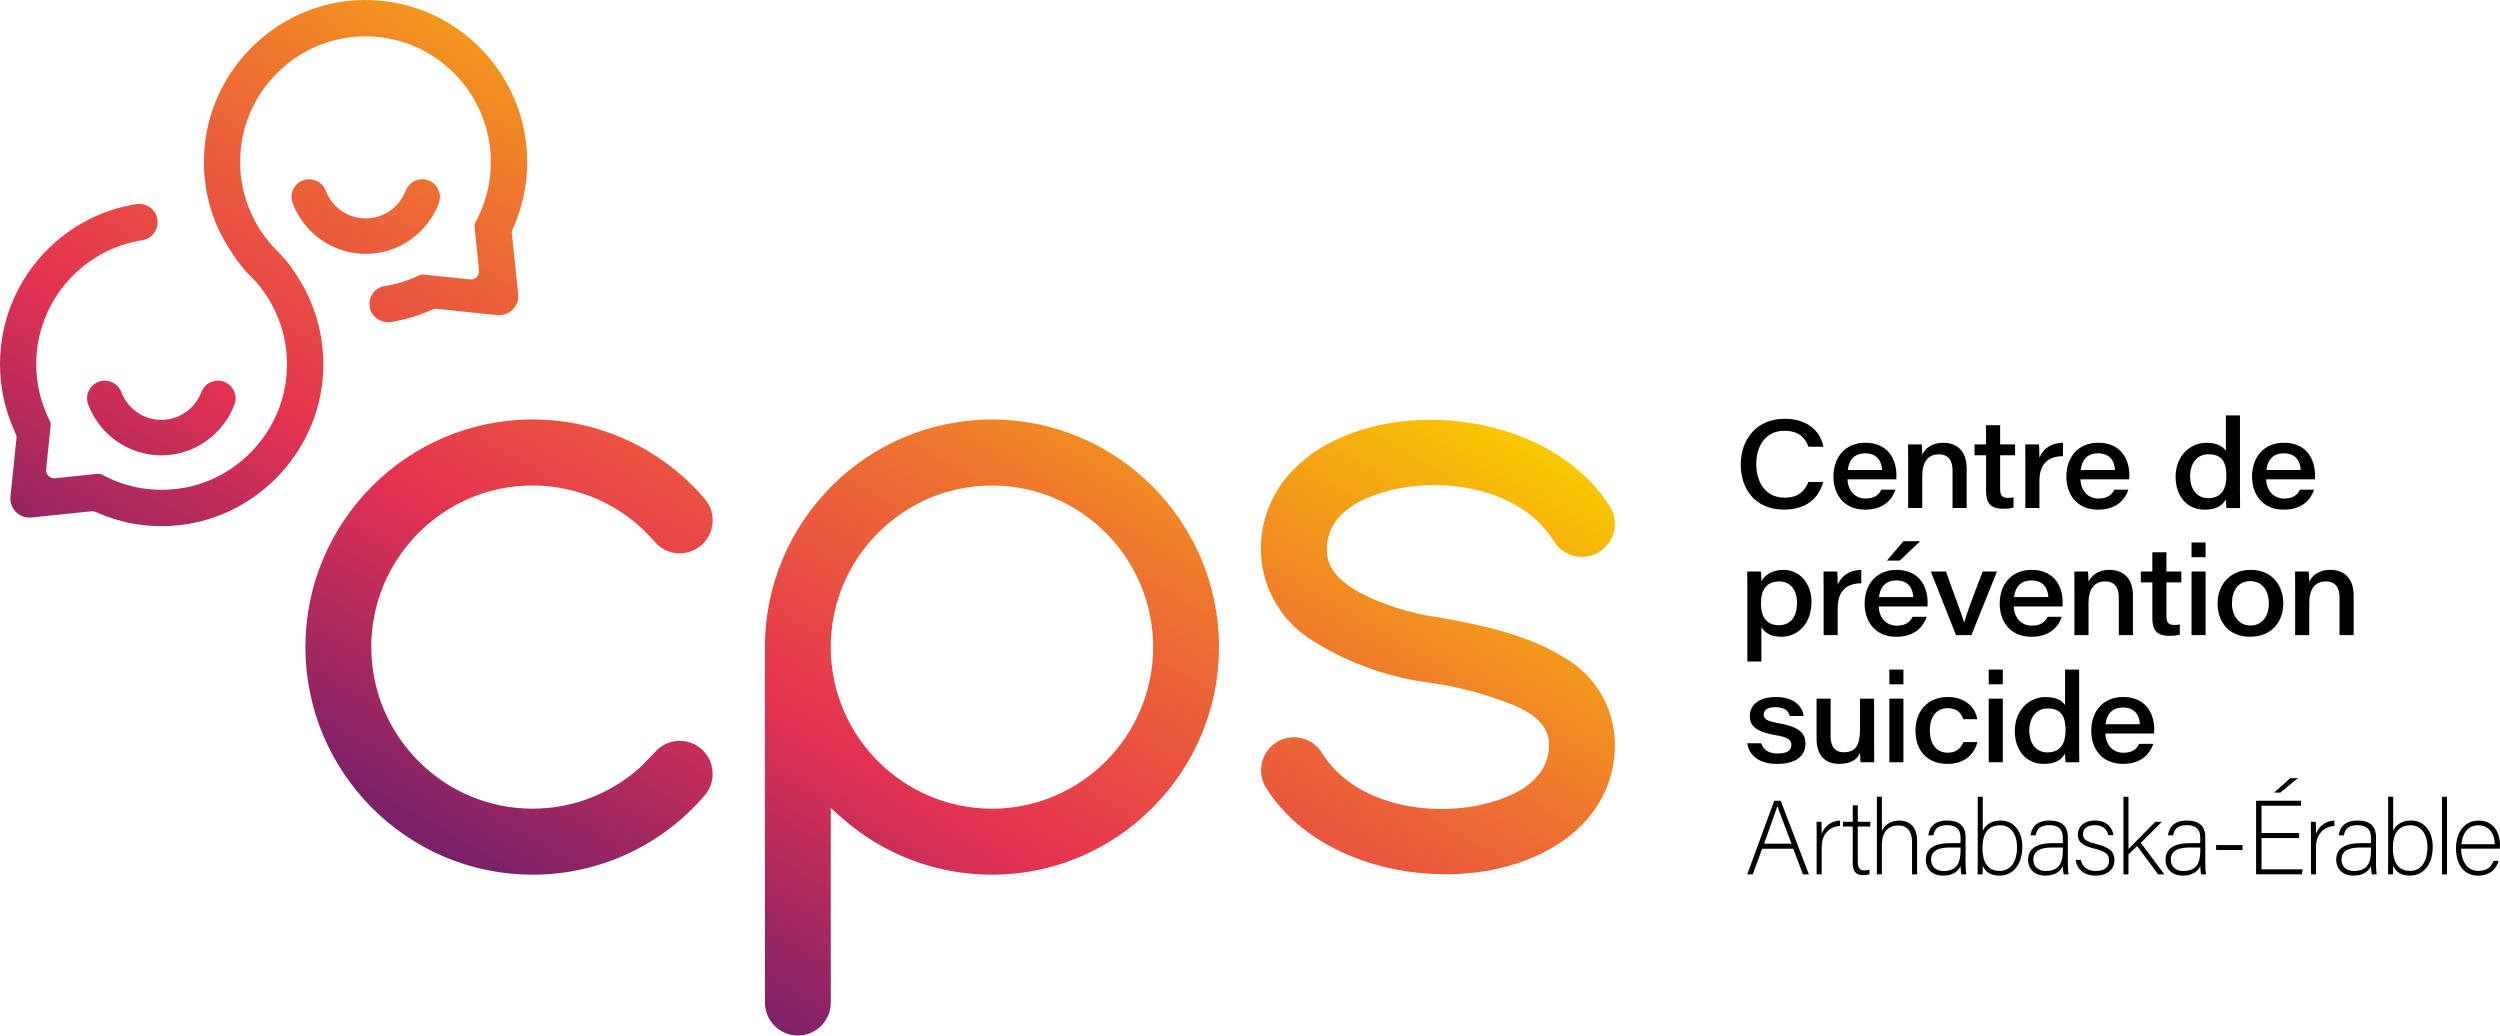 <svg width="338" height="140" viewBox="0 0 338 140" fill="none" xmlns="http://www.w3.org/2000/svg">
<path d="M50.198 87.486C50.201 99.529 59.977 109.329 71.991 109.333H72.002C77.53 109.333 82.801 107.237 86.804 103.508L88.525 101.715C90.125 99.85 92.939 99.635 94.8 101.238C95.701 102.014 96.249 103.099 96.339 104.287C96.43 105.46 96.041 106.64 95.275 107.532C89.449 114.352 80.971 118.259 72.014 118.259H71.987C55.069 118.252 41.297 104.446 41.289 87.486C41.297 70.526 55.069 56.72 71.987 56.713H72.018C80.971 56.713 89.449 60.62 95.275 67.439C96.052 68.343 96.43 69.497 96.339 70.685C96.252 71.857 95.69 72.965 94.8 73.733C92.939 75.337 90.125 75.121 88.525 73.26C84.386 68.415 78.364 65.635 71.999 65.635H71.987C59.974 65.639 50.198 75.443 50.194 87.486H50.198ZM164.81 87.486C164.802 104.446 151.031 118.252 134.112 118.259H134.074C126.667 118.259 119.521 115.566 113.944 110.675L112.322 109.253V135.541C112.322 137.999 110.326 140.004 107.87 140.004C105.413 140.004 103.417 138.003 103.417 135.541V87.486C103.425 70.526 117.197 56.72 134.116 56.713C151.034 56.724 164.806 70.526 164.814 87.486H164.81ZM155.905 87.486C155.902 75.443 146.122 65.643 134.108 65.639C122.094 65.643 112.318 75.447 112.315 87.49C112.318 99.533 122.094 109.333 134.108 109.337C146.122 109.333 155.898 99.533 155.902 87.49L155.905 87.486ZM211.551 88.953L211.506 88.927C206.756 85.833 199.745 84.358 194.169 83.42C190.577 82.902 187.09 81.79 183.834 80.125L183.8 80.106C179.887 77.913 179.386 75.825 179.386 74.255C179.386 71.725 180.748 68.325 187.237 66.486C191.184 65.367 195.757 65.287 199.787 66.274C204.428 67.409 207.993 69.796 210.095 73.181C210.725 74.191 211.706 74.898 212.868 75.167C214.027 75.435 215.219 75.235 216.23 74.607C217.237 73.975 217.943 72.992 218.211 71.831C218.452 70.787 218.317 69.716 217.83 68.775L217.634 68.461C214.664 63.684 209.487 60.018 203.066 58.135C197.093 56.387 190.433 56.3 184.796 57.9C175.824 60.446 170.47 66.562 170.47 74.259C170.492 79.01 172.843 83.458 176.756 86.151C181.502 89.309 187.003 91.408 192.656 92.214C196.825 92.743 200.926 93.817 204.831 95.41L204.88 95.429C206.469 96.178 209.427 97.566 209.427 100.705C209.427 103.232 208.065 106.632 201.575 108.474C197.629 109.594 193.052 109.673 189.026 108.686C184.385 107.551 180.819 105.165 178.718 101.779C178.088 100.766 177.103 100.062 175.948 99.794C175.612 99.714 175.269 99.676 174.933 99.676C174.111 99.676 173.303 99.907 172.586 100.353C170.504 101.655 169.866 104.412 171.164 106.5C174.133 111.277 179.306 114.946 185.732 116.826C191.705 118.573 198.364 118.66 204.001 117.06C212.974 114.515 218.332 108.398 218.332 100.701C218.339 95.86 215.743 91.355 211.559 88.942L211.551 88.953ZM36.935 33.368C33.736 29.858 31.977 25.058 32.585 19.85C33.494 12.123 39.742 5.908 47.443 5.027C57.668 3.866 66.362 11.892 66.362 21.923C66.362 24.85 65.618 27.607 64.305 30.006C64.188 30.217 64.139 30.456 64.162 30.694L64.766 36.564C64.837 37.26 64.252 37.846 63.558 37.774L57.272 37.116C57.053 37.094 56.834 37.135 56.635 37.233C55.178 37.945 53.616 38.429 51.978 38.678C50.669 38.89 49.76 40.157 49.983 41.519C50.201 42.877 51.556 43.743 52.91 43.527C54.548 43.266 56.884 42.593 58.416 41.863C58.615 41.769 58.834 41.727 59.053 41.75L67.211 42.601C68.848 42.771 70.225 41.39 70.055 39.749L69.207 31.594C69.184 31.386 69.222 31.174 69.308 30.981C70.569 28.22 71.282 25.145 71.282 21.915C71.278 9.361 60.687 -0.753 48.017 0.045C37.139 0.73 28.298 9.592 27.616 20.478C27.427 23.254 27.785 25.917 28.547 28.409C29.095 30.149 29.86 31.794 30.804 33.319C30.94 33.546 31.155 33.894 31.43 34.302C31.468 34.363 31.502 34.412 31.54 34.472C32.185 35.426 33.094 36.644 34.011 37.445C37.407 40.948 39.327 45.91 38.675 51.296C37.765 59.016 31.524 65.238 23.816 66.112C20.198 66.513 16.764 65.79 13.851 64.198C13.64 64.084 13.402 64.031 13.164 64.058L7.444 64.659C6.75 64.731 6.162 64.145 6.237 63.449L6.852 57.541C6.875 57.314 6.829 57.087 6.727 56.883C5.558 54.579 4.898 51.989 4.898 49.246C4.898 40.744 11.161 33.701 19.281 32.468C20.458 32.279 21.311 31.227 21.311 30.028C21.311 28.508 19.945 27.369 18.447 27.596C8.007 29.226 0 38.315 0 49.239C0 52.605 0.766 55.771 2.117 58.627C2.207 58.819 2.249 59.035 2.226 59.251L1.415 67.118C1.245 68.756 2.622 70.136 4.256 69.966L12.361 69.126C12.568 69.104 12.776 69.141 12.968 69.228C16.085 70.643 19.586 71.331 23.269 71.089C34.12 70.405 42.968 61.562 43.67 50.657C43.84 47.885 43.493 45.218 42.719 42.725C41.983 40.377 40.867 38.187 39.44 36.258C39.429 36.231 39.414 36.197 39.395 36.175C39.052 35.615 38.327 34.805 37.724 34.174C37.724 34.174 37.724 34.17 37.727 34.17C37.705 34.147 37.678 34.128 37.656 34.105C37.652 34.098 37.648 34.094 37.641 34.09C37.38 33.81 37.146 33.576 36.984 33.417L36.939 33.364L36.935 33.368ZM59.329 27.449C59.913 25.89 58.744 24.23 57.084 24.23C56.084 24.23 55.197 24.858 54.842 25.796C54.012 27.974 51.903 29.529 49.443 29.529C46.983 29.529 44.874 27.974 44.044 25.796C43.685 24.858 42.802 24.23 41.802 24.23C40.142 24.23 38.973 25.89 39.557 27.449C41.059 31.458 44.927 34.321 49.447 34.321C53.967 34.321 57.831 31.458 59.336 27.449H59.329ZM16.409 53.032C16.051 52.094 15.168 51.467 14.168 51.467C12.508 51.467 11.338 53.127 11.923 54.685C13.425 58.695 17.292 61.558 21.812 61.558C26.333 61.558 30.196 58.695 31.702 54.685C32.287 53.127 31.117 51.467 29.457 51.467C28.457 51.467 27.57 52.094 27.215 53.032C26.385 55.211 24.276 56.766 21.816 56.766C19.356 56.766 17.247 55.211 16.417 53.032H16.409Z" fill="url(#paint0_linear_352_28)"/>
<path d="M246.502 65.162C245.921 67.22 244.378 68.896 241.178 68.896C237.322 68.896 235.349 66.134 235.349 62.791C235.349 59.447 237.465 56.618 241.276 56.618C244.529 56.618 246.14 58.43 246.525 60.397H244.506C244.106 59.296 243.287 58.241 241.235 58.241C238.729 58.241 237.446 60.272 237.446 62.723C237.446 65.174 238.673 67.284 241.272 67.284C243.208 67.284 243.997 66.346 244.498 65.166H246.506L246.502 65.162Z" fill="#010101"/>
<path d="M249.785 64.807C249.838 66.286 250.739 67.401 252.234 67.401C253.467 67.401 254.014 66.88 254.365 66.203H256.271C255.852 67.454 254.739 68.907 252.177 68.907C249.147 68.907 247.879 66.668 247.879 64.436C247.879 61.876 249.419 59.859 252.192 59.859C255.294 59.859 256.395 62.155 256.395 64.217C256.395 64.429 256.395 64.588 256.38 64.807H249.785ZM254.456 63.54C254.411 62.488 253.879 61.289 252.181 61.289C250.638 61.289 249.955 62.269 249.826 63.54H254.456Z" fill="#010101"/>
<path d="M257.984 62.254C257.984 61.52 257.984 60.73 257.969 60.087H259.818C259.855 60.351 259.882 61.062 259.886 61.467C260.244 60.748 261.036 59.863 262.749 59.863C264.636 59.863 265.892 61.04 265.892 63.324V68.684H263.983V63.612C263.983 62.375 263.511 61.425 262.142 61.425C260.606 61.425 259.889 62.553 259.889 64.323V68.684H257.984V62.254Z" fill="#010101"/>
<path d="M266.952 60.087H268.514V57.484H270.42V60.087H272.438V61.554H270.42V66.07C270.42 66.921 270.631 67.311 271.472 67.311C271.691 67.311 271.997 67.303 272.231 67.246V68.612C271.823 68.752 271.299 68.778 270.801 68.778C269.088 68.778 268.518 67.973 268.518 66.38V61.554H266.956V60.087H266.952Z" fill="#010101"/>
<path d="M273.827 62.42C273.827 61.516 273.827 60.764 273.812 60.083H275.668C275.699 60.336 275.729 61.18 275.729 61.872C276.215 60.676 277.317 59.863 278.917 59.867V61.679C277.042 61.671 275.729 62.613 275.729 65.007V68.684H273.827V62.42Z" fill="#010101"/>
<path d="M281.275 64.807C281.328 66.286 282.23 67.401 283.724 67.401C284.958 67.401 285.505 66.88 285.856 66.203H287.761C287.342 67.454 286.229 68.907 283.667 68.907C280.637 68.907 279.37 66.668 279.37 64.436C279.37 61.876 280.909 59.859 283.682 59.859C286.784 59.859 287.886 62.155 287.886 64.217C287.886 64.429 287.886 64.588 287.87 64.807H281.275ZM285.946 63.54C285.901 62.488 285.369 61.289 283.671 61.289C282.128 61.289 281.445 62.269 281.317 63.54H285.946Z" fill="#010101"/>
<path d="M302.842 56.16V66.24C302.842 67.05 302.842 67.871 302.858 68.688H301.009C300.967 68.396 300.945 67.874 300.933 67.519C300.496 68.275 299.752 68.911 298.058 68.911C295.711 68.911 294.142 67.103 294.142 64.466C294.142 61.694 296.036 59.867 298.311 59.867C300.02 59.867 300.703 60.567 300.937 60.975V56.164H302.842V56.16ZM296.104 64.417C296.104 66.1 296.994 67.352 298.534 67.352C300.382 67.352 301.005 66.066 301.005 64.338C301.005 62.609 300.488 61.414 298.598 61.414C296.956 61.414 296.104 62.738 296.104 64.413V64.417Z" fill="#010101"/>
<path d="M306.381 64.807C306.434 66.286 307.336 67.401 308.83 67.401C310.064 67.401 310.611 66.88 310.962 66.203H312.867C312.449 67.454 311.336 68.907 308.774 68.907C305.744 68.907 304.476 66.668 304.476 64.436C304.476 61.876 306.016 59.859 308.789 59.859C311.89 59.859 312.992 62.155 312.992 64.217C312.992 64.429 312.992 64.588 312.977 64.807H306.381ZM311.053 63.54C311.007 62.488 310.475 61.289 308.777 61.289C307.234 61.289 306.551 62.269 306.423 63.54H311.053Z" fill="#010101"/>
<path d="M238.141 84.808V89.441H236.243V79.388C236.243 78.684 236.243 77.966 236.228 77.27H238.08C238.114 77.508 238.141 78.068 238.141 78.586C238.612 77.769 239.521 77.046 241.14 77.046C243.295 77.046 244.913 78.836 244.913 81.389C244.913 84.335 243.046 86.094 240.838 86.094C239.314 86.094 238.556 85.459 238.144 84.812L238.141 84.808ZM242.959 81.472C242.959 79.91 242.159 78.609 240.567 78.609C238.797 78.609 238.08 79.793 238.08 81.585C238.08 83.378 238.816 84.528 240.502 84.528C242.189 84.528 242.959 83.246 242.959 81.472Z" fill="#010101"/>
<path d="M246.555 79.607C246.555 78.703 246.555 77.951 246.54 77.27H248.396C248.426 77.523 248.456 78.367 248.456 79.059C248.943 77.864 250.045 77.05 251.645 77.054V78.866C249.769 78.858 248.456 79.8 248.456 82.194V85.871H246.555V79.607Z" fill="#010101"/>
<path d="M254.003 81.994C254.055 83.473 254.957 84.588 256.451 84.588C257.685 84.588 258.232 84.067 258.583 83.389H260.489C260.07 84.641 258.957 86.094 256.395 86.094C253.365 86.094 252.097 83.855 252.097 81.623C252.097 79.062 253.637 77.046 256.41 77.046C259.511 77.046 260.613 79.342 260.613 81.404C260.613 81.616 260.613 81.775 260.598 81.994H254.003ZM258.674 80.727C258.628 79.675 258.096 78.476 256.399 78.476C254.855 78.476 254.172 79.456 254.044 80.727H258.674ZM259.606 73.166L256.851 75.791H255.116L257.349 73.166H259.606Z" fill="#010101"/>
<path d="M263.096 77.27C264.07 80.069 265.269 83.144 265.549 84.15H265.571C265.817 83.2 266.522 81.252 268.058 77.27H269.99L266.533 85.871H264.451L261.047 77.27H263.096Z" fill="#010101"/>
<path d="M272.265 81.994C272.318 83.473 273.219 84.588 274.714 84.588C275.947 84.588 276.494 84.067 276.845 83.389H278.751C278.332 84.641 277.219 86.094 274.657 86.094C271.627 86.094 270.359 83.855 270.359 81.623C270.359 79.062 271.899 77.046 274.672 77.046C277.774 77.046 278.875 79.342 278.875 81.404C278.875 81.616 278.875 81.775 278.86 81.994H272.265ZM276.936 80.727C276.891 79.675 276.359 78.476 274.661 78.476C273.118 78.476 272.435 79.456 272.306 80.727H276.936Z" fill="#010101"/>
<path d="M280.464 79.437C280.464 78.703 280.464 77.913 280.449 77.27H282.298C282.335 77.534 282.362 78.246 282.365 78.65C282.724 77.932 283.516 77.046 285.229 77.046C287.116 77.046 288.372 78.223 288.372 80.507V85.867H286.463V80.795C286.463 79.558 285.991 78.609 284.622 78.609C283.086 78.609 282.369 79.736 282.369 81.506V85.867H280.464V79.437Z" fill="#010101"/>
<path d="M289.432 77.27H290.994V74.667H292.9V77.27H294.918V78.737H292.9V83.253C292.9 84.104 293.111 84.494 293.952 84.494C294.171 84.494 294.477 84.486 294.711 84.43V85.795C294.303 85.935 293.779 85.962 293.281 85.962C291.568 85.962 290.998 85.156 290.998 83.564V78.737H289.436V77.27H289.432Z" fill="#010101"/>
<path d="M296.295 73.344H298.197V75.333H296.295V73.344ZM296.295 77.27H298.197V85.871H296.295V77.27Z" fill="#010101"/>
<path d="M308.702 81.559C308.702 84.051 307.136 86.09 304.204 86.09C301.272 86.09 299.816 84.036 299.816 81.578C299.816 79.119 301.442 77.046 304.302 77.046C307.162 77.046 308.705 79.146 308.705 81.559H308.702ZM301.759 81.57C301.759 83.212 302.668 84.57 304.268 84.57C305.868 84.57 306.751 83.276 306.751 81.589C306.751 79.902 305.887 78.567 304.238 78.567C302.589 78.567 301.763 79.853 301.763 81.57H301.759Z" fill="#010101"/>
<path d="M310.305 79.437C310.305 78.703 310.305 77.913 310.29 77.27H312.139C312.177 77.534 312.203 78.246 312.207 78.65C312.565 77.932 313.358 77.046 315.071 77.046C316.957 77.046 318.214 78.223 318.214 80.507V85.867H316.304V80.795C316.304 79.558 315.833 78.609 314.463 78.609C312.927 78.609 312.211 79.736 312.211 81.506V85.867H310.305V79.437Z" fill="#010101"/>
<path d="M238.118 100.486C238.375 101.356 239.095 101.874 240.375 101.874C241.718 101.874 242.189 101.382 242.189 100.716C242.189 100.051 241.789 99.676 239.975 99.377C237.088 98.882 236.575 97.902 236.575 96.79C236.575 95.591 237.484 94.234 240.107 94.234C242.729 94.234 243.74 95.663 243.842 96.802H241.974C241.854 96.321 241.51 95.61 240.02 95.61C238.756 95.61 238.454 96.162 238.454 96.624C238.454 97.18 238.801 97.486 240.507 97.785C243.567 98.319 244.095 99.317 244.095 100.573C244.095 102.097 242.925 103.281 240.273 103.281C237.869 103.281 236.481 102.192 236.224 100.49H238.118V100.486Z" fill="#010101"/>
<path d="M253.38 100.55C253.38 101.386 253.38 102.32 253.392 103.054H251.543C251.509 102.819 251.494 102.298 251.482 101.798C251.045 102.691 250.286 103.277 248.668 103.277C246.966 103.277 245.6 102.339 245.6 99.896V94.457H247.498V99.54C247.498 100.716 247.917 101.704 249.275 101.704C250.841 101.704 251.475 100.807 251.475 98.614V94.457H253.377V100.55H253.38Z" fill="#010101"/>
<path d="M255.44 90.531H257.342V92.52H255.44V90.531ZM255.44 94.457H257.342V103.058H255.44V94.457Z" fill="#010101"/>
<path d="M267.341 100.327C266.967 101.863 265.749 103.277 263.289 103.277C260.425 103.277 258.972 101.337 258.972 98.784C258.972 96.231 260.538 94.234 263.345 94.234C266.152 94.234 267.194 96.162 267.322 97.237H265.432C265.205 96.499 264.655 95.743 263.326 95.743C261.772 95.743 260.915 96.964 260.915 98.742C260.915 100.52 261.745 101.764 263.311 101.764C264.455 101.764 265.088 101.22 265.451 100.323H267.345L267.341 100.327Z" fill="#010101"/>
<path d="M268.876 90.531H270.778V92.52H268.876V90.531ZM268.876 94.457H270.778V103.058H268.876V94.457Z" fill="#010101"/>
<path d="M281.102 90.531V100.611C281.102 101.42 281.102 102.241 281.117 103.058H279.268C279.226 102.767 279.204 102.245 279.192 101.889C278.755 102.645 278.012 103.281 276.317 103.281C273.97 103.281 272.401 101.473 272.401 98.837C272.401 96.064 274.295 94.237 276.57 94.237C278.279 94.237 278.962 94.937 279.196 95.346V90.534H281.102V90.531ZM274.363 98.787C274.363 100.471 275.253 101.723 276.793 101.723C278.642 101.723 279.264 100.437 279.264 98.708C279.264 96.98 278.747 95.784 276.857 95.784C275.216 95.784 274.363 97.108 274.363 98.784V98.787Z" fill="#010101"/>
<path d="M284.641 99.177C284.694 100.656 285.595 101.772 287.09 101.772C288.323 101.772 288.87 101.25 289.221 100.573H291.127C290.708 101.825 289.595 103.277 287.033 103.277C284.003 103.277 282.735 101.038 282.735 98.806C282.735 96.246 284.275 94.23 287.048 94.23C290.15 94.23 291.251 96.526 291.251 98.587C291.251 98.799 291.251 98.958 291.236 99.177H284.641ZM289.312 97.91C289.267 96.859 288.735 95.659 287.037 95.659C285.493 95.659 284.811 96.639 284.682 97.91H289.312Z" fill="#010101"/>
<path d="M238.25 114.745L236.971 118.217H236.224L239.88 108.258H240.748L244.563 118.217H243.759L242.45 114.745H238.247H238.25ZM242.208 114.064C241.091 111.091 240.514 109.639 240.318 108.981H240.303C240.073 109.707 239.409 111.526 238.511 114.064H242.208Z" fill="#010101"/>
<path d="M245.612 113.073C245.612 111.856 245.597 111.349 245.597 111.107H246.265C246.28 111.341 246.291 111.821 246.291 112.729C246.698 111.651 247.623 110.993 248.774 110.936V111.67C247.302 111.769 246.291 112.82 246.291 114.507V118.21H245.612V113.07V113.073Z" fill="#010101"/>
<path d="M249.17 111.11H250.49V108.883H251.17V111.11H252.864V111.75H251.17V116.421C251.17 117.215 251.339 117.677 252.034 117.677C252.245 117.677 252.539 117.661 252.758 117.593V118.195C252.52 118.293 252.188 118.32 251.898 118.32C250.988 118.32 250.487 117.866 250.487 116.72V111.75H249.166V111.11H249.17Z" fill="#010101"/>
<path d="M254.433 107.721V112.336C254.822 111.595 255.516 110.936 256.795 110.936C257.81 110.936 259.191 111.458 259.191 113.69V118.214H258.508V113.826C258.508 112.419 257.867 111.606 256.671 111.606C255.245 111.606 254.43 112.502 254.43 114.25V118.214H253.75V107.721H254.43H254.433Z" fill="#010101"/>
<path d="M265.741 116.848C265.741 117.491 265.798 117.99 265.84 118.214H265.187C265.13 118.04 265.089 117.718 265.062 117.087C264.813 117.658 264.168 118.384 262.719 118.384C261.07 118.384 260.365 117.321 260.365 116.258C260.365 114.696 261.568 113.993 263.685 113.993C264.296 113.993 264.764 113.993 265.062 113.993V113.251C265.062 112.521 264.836 111.564 263.213 111.564C261.772 111.564 261.538 112.321 261.387 112.937H260.708C260.791 112.139 261.278 110.936 263.232 110.936C264.855 110.936 265.745 111.636 265.745 113.179V116.848H265.741ZM265.074 114.583C264.791 114.583 264.142 114.583 263.655 114.583C262.059 114.583 261.082 115.01 261.082 116.235C261.082 117.143 261.734 117.76 262.742 117.76C264.745 117.76 265.07 116.432 265.07 114.87V114.586L265.074 114.583Z" fill="#010101"/>
<path d="M267.39 107.721H268.069V112.34C268.413 111.602 269.111 110.936 270.51 110.936C272.186 110.936 273.42 112.309 273.42 114.503C273.42 116.697 272.291 118.384 270.333 118.384C269.129 118.384 268.439 117.885 268.069 117.052C268.069 117.51 268.058 117.998 268.043 118.214H267.375C267.39 117.438 267.39 116.64 267.39 115.812V107.718V107.721ZM272.699 114.518C272.699 112.718 271.801 111.579 270.446 111.579C268.696 111.579 268.032 112.771 268.032 114.677C268.032 116.372 268.597 117.745 270.363 117.745C271.805 117.745 272.703 116.546 272.703 114.518H272.699Z" fill="#010101"/>
<path d="M279.57 116.848C279.57 117.491 279.626 117.99 279.668 118.214H279.015C278.958 118.04 278.917 117.718 278.89 117.087C278.641 117.658 277.996 118.384 276.547 118.384C274.898 118.384 274.193 117.321 274.193 116.258C274.193 114.696 275.396 113.993 277.513 113.993C278.124 113.993 278.592 113.993 278.89 113.993V113.251C278.89 112.521 278.664 111.564 277.042 111.564C275.6 111.564 275.366 112.321 275.215 112.937H274.536C274.619 112.139 275.106 110.936 277.06 110.936C278.683 110.936 279.573 111.636 279.573 113.179V116.848H279.57ZM278.902 114.583C278.619 114.583 277.97 114.583 277.483 114.583C275.887 114.583 274.91 115.01 274.91 116.235C274.91 117.143 275.563 117.76 276.57 117.76C278.573 117.76 278.898 116.432 278.898 114.87V114.586L278.902 114.583Z" fill="#010101"/>
<path d="M281.317 116.258C281.558 117.2 282.215 117.756 283.351 117.756C284.626 117.756 285.147 117.162 285.147 116.36C285.147 115.558 284.803 115.139 283.2 114.745C281.373 114.303 280.924 113.75 280.924 112.812C280.924 111.874 281.66 110.933 283.256 110.933C284.852 110.933 285.614 111.905 285.728 112.918H285.048C284.92 112.309 284.452 111.56 283.23 111.56C282.007 111.56 281.622 112.177 281.622 112.759C281.622 113.425 281.966 113.758 283.384 114.106C285.373 114.59 285.871 115.241 285.871 116.304C285.871 117.59 284.83 118.384 283.339 118.384C281.721 118.384 280.823 117.533 280.623 116.258H281.317Z" fill="#010101"/>
<path d="M287.772 114.787C288.429 114.095 290.444 112.064 291.398 111.11H292.274L289.436 113.947C289.508 114.03 292.56 118.142 292.628 118.217H291.779C291.719 118.149 289.006 114.458 288.942 114.382L287.769 115.509V118.217H287.089V107.725H287.769V114.787H287.772Z" fill="#010101"/>
<path d="M298.153 116.848C298.153 117.491 298.209 117.99 298.251 118.214H297.598C297.541 118.04 297.5 117.718 297.473 117.087C297.224 117.658 296.579 118.384 295.13 118.384C293.481 118.384 292.776 117.321 292.776 116.258C292.776 114.696 293.98 113.993 296.096 113.993C296.707 113.993 297.175 113.993 297.473 113.993V113.251C297.473 112.521 297.247 111.564 295.625 111.564C294.183 111.564 293.949 112.321 293.798 112.937H293.119C293.202 112.139 293.689 110.936 295.643 110.936C297.266 110.936 298.156 111.636 298.156 113.179V116.848H298.153ZM297.485 114.583C297.202 114.583 296.553 114.583 296.066 114.583C294.47 114.583 293.493 115.01 293.493 116.235C293.493 117.143 294.146 117.76 295.153 117.76C297.156 117.76 297.481 116.432 297.481 114.87V114.586L297.485 114.583Z" fill="#010101"/>
<path d="M303.189 114.254V114.919H299.62V114.254H303.189Z" fill="#010101"/>
<path d="M310.849 113.304H305.759V117.533H311.328L311.219 118.214H305.023V108.255H311.102V108.936H305.755V112.62H310.845V113.3L310.849 113.304ZM310.679 105.202L308.295 107.162H307.45L309.646 105.202H310.679Z" fill="#010101"/>
<path d="M312.445 113.073C312.445 111.856 312.43 111.349 312.43 111.107H313.098C313.113 111.341 313.124 111.821 313.124 112.729C313.531 111.651 314.456 110.993 315.607 110.936V111.67C314.135 111.769 313.124 112.82 313.124 114.507V118.21H312.445V113.07V113.073Z" fill="#010101"/>
<path d="M321.233 116.848C321.233 117.491 321.289 117.99 321.331 118.214H320.678C320.621 118.04 320.58 117.718 320.553 117.087C320.304 117.658 319.659 118.384 318.21 118.384C316.562 118.384 315.856 117.321 315.856 116.258C315.856 114.696 317.06 113.993 319.176 113.993C319.788 113.993 320.255 113.993 320.553 113.993V113.251C320.553 112.521 320.327 111.564 318.705 111.564C317.263 111.564 317.029 112.321 316.878 112.937H316.199C316.282 112.139 316.769 110.936 318.724 110.936C320.346 110.936 321.236 111.636 321.236 113.179V116.848H321.233ZM320.565 114.583C320.282 114.583 319.633 114.583 319.146 114.583C317.55 114.583 316.573 115.01 316.573 116.235C316.573 117.143 317.226 117.76 318.233 117.76C320.237 117.76 320.561 116.432 320.561 114.87V114.586L320.565 114.583Z" fill="#010101"/>
<path d="M322.877 107.721H323.557V112.34C323.9 111.602 324.598 110.936 325.998 110.936C327.673 110.936 328.907 112.309 328.907 114.503C328.907 116.697 327.779 118.384 325.82 118.384C324.617 118.384 323.926 117.885 323.557 117.052C323.557 117.51 323.545 117.998 323.53 118.214H322.862C322.877 117.438 322.877 116.64 322.877 115.812V107.718V107.721ZM328.186 114.518C328.186 112.718 327.288 111.579 325.934 111.579C324.183 111.579 323.519 112.771 323.519 114.677C323.519 116.372 324.085 117.745 325.851 117.745C327.292 117.745 328.19 116.546 328.19 114.518H328.186Z" fill="#010101"/>
<path d="M330.156 118.217V107.725H330.835V118.217H330.156Z" fill="#010101"/>
<path d="M332.745 114.738C332.76 116.595 333.692 117.745 335.065 117.745C336.438 117.745 336.869 116.992 337.136 116.387H337.831C337.525 117.336 336.77 118.388 335.039 118.388C332.88 118.388 332.05 116.519 332.05 114.719C332.05 112.669 333.073 110.944 335.122 110.944C337.306 110.944 338.001 112.835 338.001 114.174C338.001 114.371 338.001 114.56 337.985 114.741H332.745V114.738ZM337.291 114.136C337.28 112.71 336.506 111.579 335.091 111.579C333.677 111.579 332.937 112.62 332.782 114.136H337.287H337.291Z" fill="#010101"/>
<defs>
<linearGradient id="paint0_linear_352_28" x1="139.975" y1="20.602" x2="78.524" y2="126.787" gradientUnits="userSpaceOnUse">
<stop stop-color="#F8C900"/>
<stop offset="0.33" stop-color="#EE762E"/>
<stop offset="0.67" stop-color="#E43251"/>
<stop offset="1" stop-color="#76216A"/>
</linearGradient>
</defs>
</svg>
